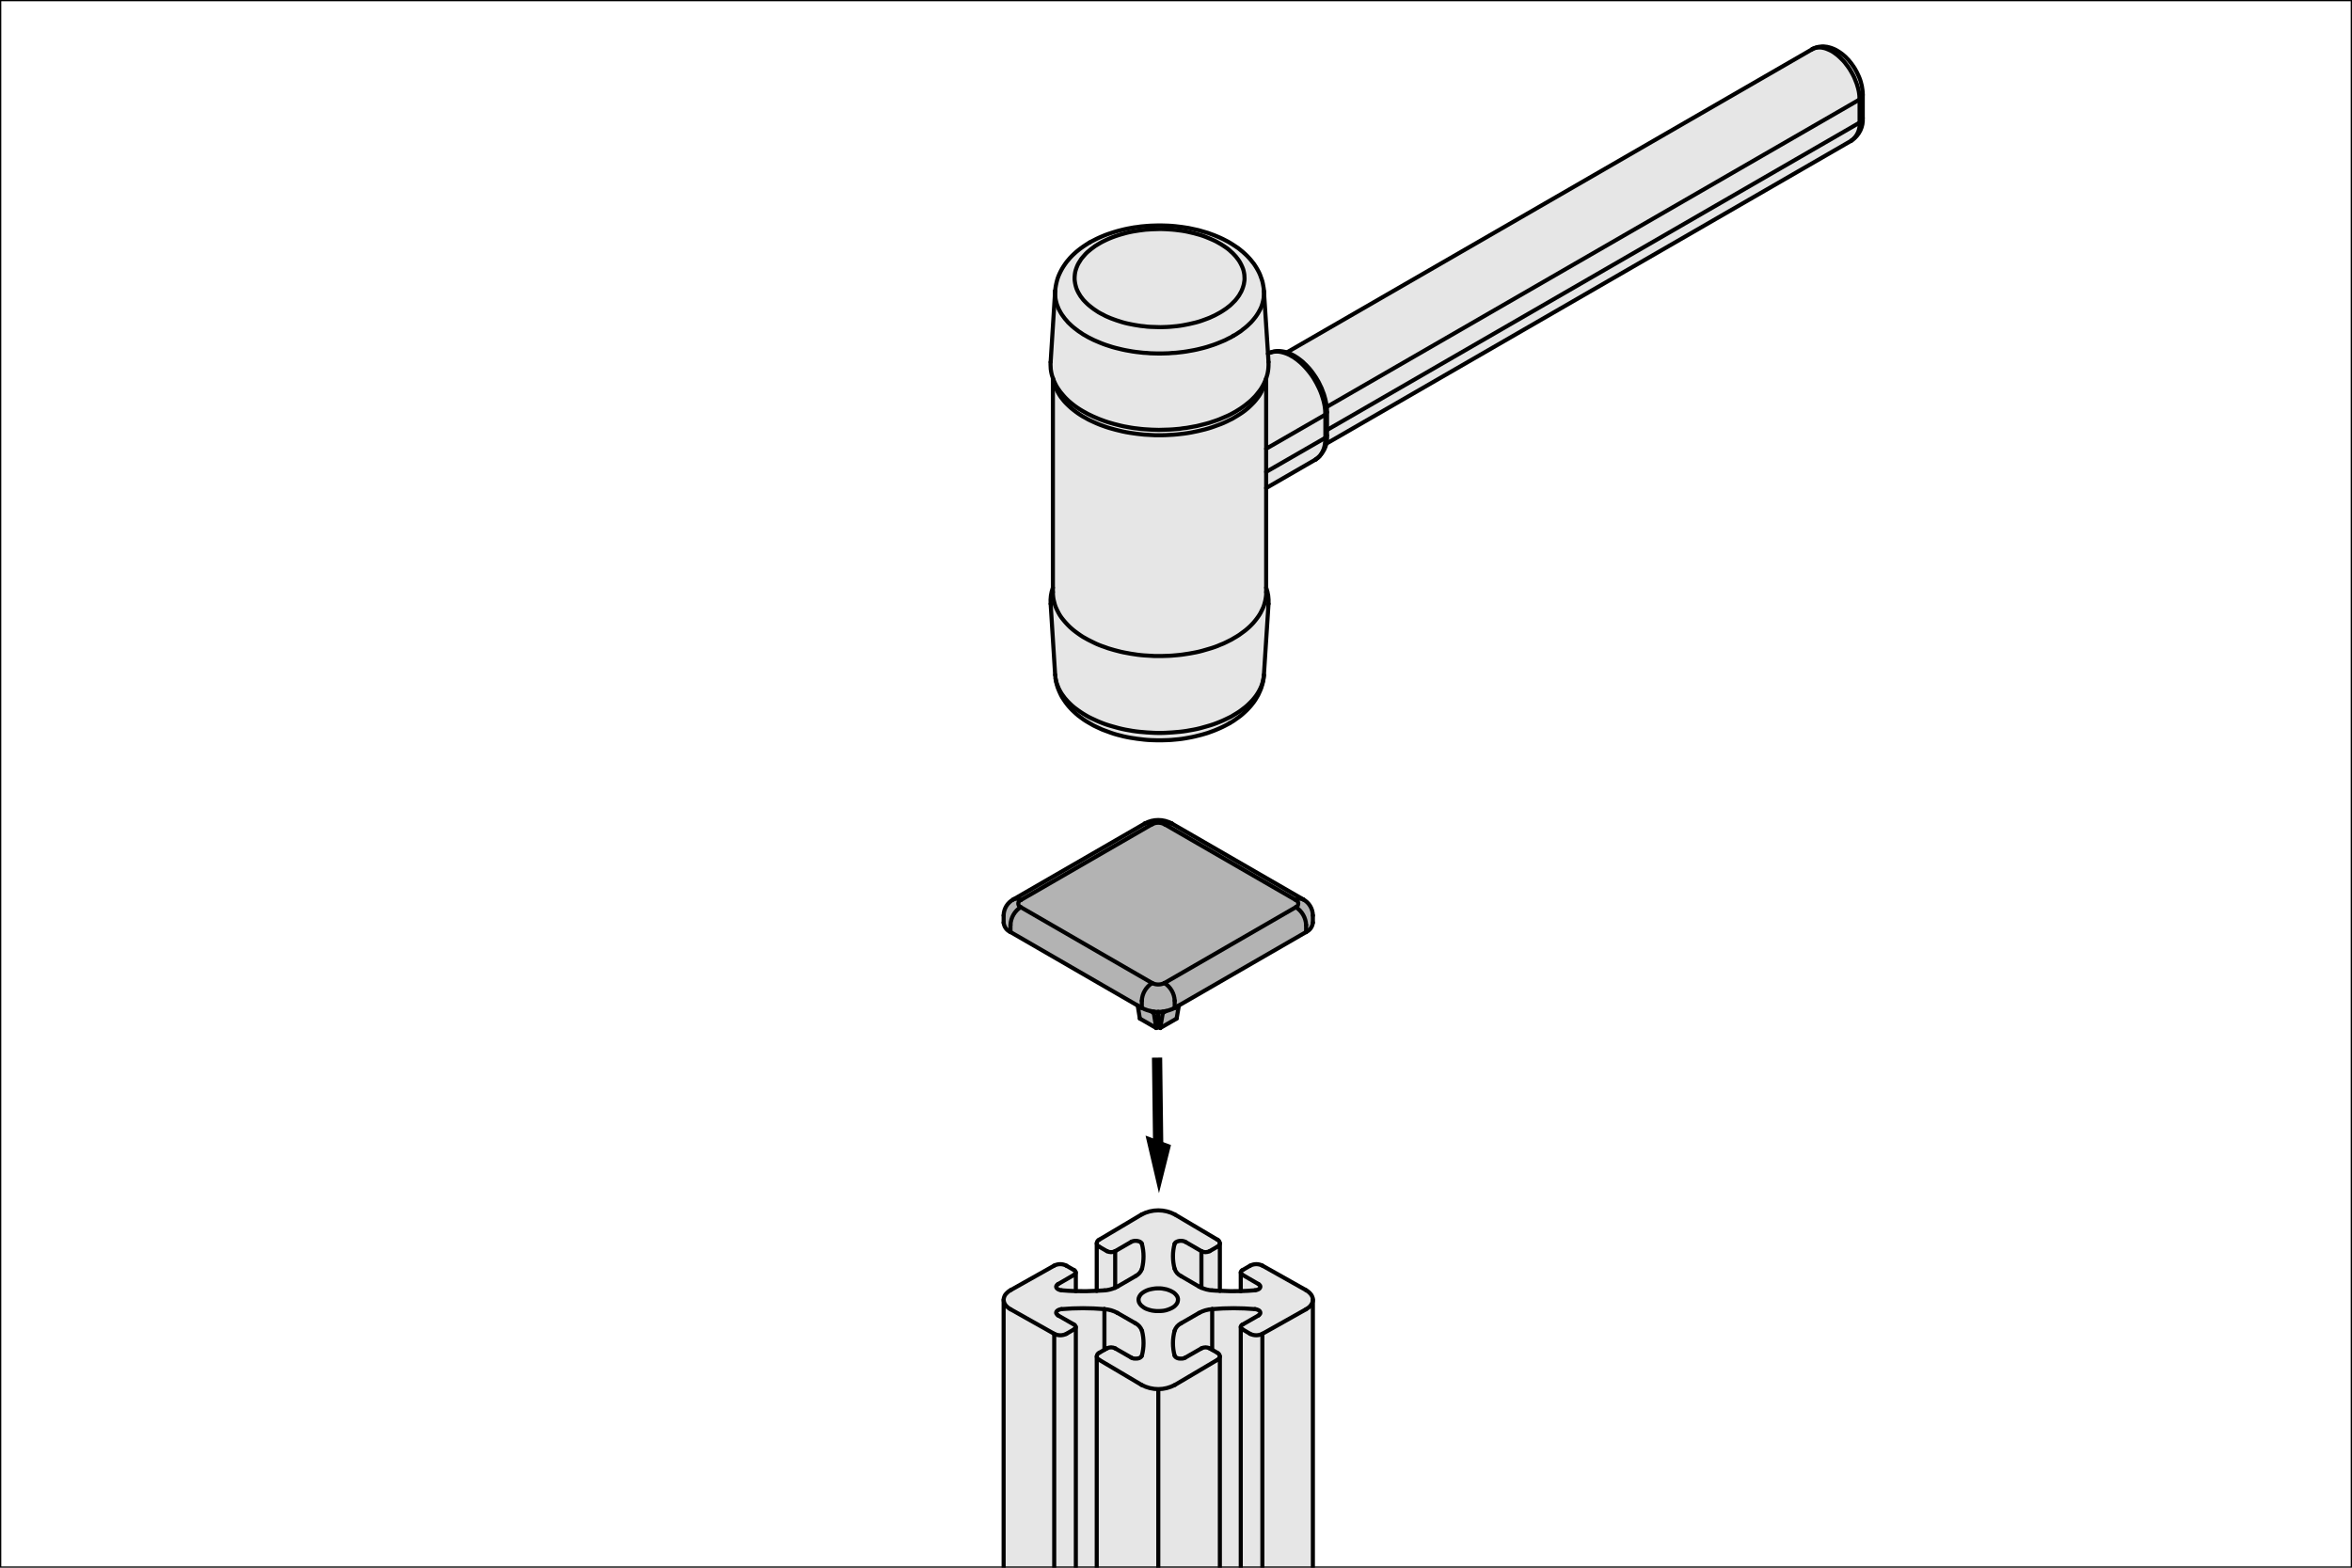 <?xml version="1.0" encoding="UTF-8"?>
<svg xmlns="http://www.w3.org/2000/svg" version="1.1" viewBox="0 0 229.606 153.071">
  <defs>
    <style>
      .cls-1, .cls-2, .cls-3 {
        stroke-width: 0px;
      }

      .cls-1, .cls-4 {
        fill: #000;
      }

      .cls-5 {
        stroke-width: .4px;
      }

      .cls-5, .cls-4, .cls-6 {
        stroke: #000;
      }

      .cls-5, .cls-6 {
        fill: none;
        stroke-linecap: round;
        stroke-linejoin: round;
      }

      .cls-2 {
        fill: #e6e6e6;
      }

      .cls-6 {
        stroke-width: .25px;
      }

      .cls-3 {
        fill: #b3b3b3;
      }
    </style>
  </defs>
  <g id="Kontur">
    <g id="ARC">
      <g>
        <g>
          <path class="cls-3" d="M113.075,100.265v-1.46c.15,0,.29-.01.44-.03v.13l-.25,1.47-.19-.11Z"/>
          <path class="cls-3" d="M112.475,95.985c.37.19.82.19,1.2,0,.6.38.97,1.03,1,1.73v.7c-.37.19-.76.31-1.16.36-.15.02-.29.03-.44.03s-.3-.01-.44-.03c-.41-.05-.8-.17-1.17-.36v-.7c.03-.7.41-1.35,1.01-1.73Z"/>
          <path class="cls-2" d="M117.285,122.165c.25.13.55.13.8,0l.75-.43c.15-.06.24-.2.24-.34h.01v4.64c-.25,0-.5-.02-.75-.04-.37-.02-.72-.12-1.05-.26v-3.57Z"/>
          <path class="cls-2" d="M117.055,125.625c.07.04.15.08.23.1v.01c.33.14.68.24,1.05.26.25.02.5.04.75.04.68.04,1.36.05,2.04.03.47-.01.93-.04,1.39-.08l.13-.02.12-.04.11-.05.08-.06.05-.07.03-.08v-.07l-.03-.08-.06-.07-.08-.06-1.57-.91c-.07-.02-.12-.08-.15-.14-.01-.03-.02-.06-.02-.09,0-.1.07-.19.17-.23l.74-.43c.38-.2.82-.2,1.2-.01l4.25,2.39.17.11.16.13.12.13.1.13.07.15.05.14.01.15-.01.15-.05.15-.07.14-.1.14-.12.13-.16.12-.17.11-4.25,2.39c-.38.19-.82.19-1.2,0l-.74-.44c-.07-.02-.12-.07-.15-.14-.01-.03-.02-.06-.02-.09,0-.1.07-.19.17-.23l1.57-.9.08-.07.06-.07.03-.07v-.08l-.03-.08-.05-.07-.08-.06-.11-.05-.12-.04-.13-.02c-1.39-.12-2.79-.12-4.18,0-.45.03-.88.15-1.28.37l-1.75,1.01c-.31.15-.54.42-.64.74-.21.79-.21,1.62,0,2.41l.04.08.06.07.09.06.11.05.12.03.13.01h.14l.13-.01.12-.04.11-.05,1.57-.9c.25-.13.55-.13.8,0l.25.14.5.29c.09.04.17.11.21.21.02.05.03.09.03.14,0,.14-.09.28-.23.34l-4.15,2.45c-.51.27-1.06.41-1.62.41s-1.12-.14-1.63-.41l-4.14-2.45c-.1-.04-.17-.12-.21-.21-.02-.04-.02-.09-.02-.13,0-.15.09-.3.24-.35l.5-.29.25-.14c.25-.13.55-.13.8,0l1.57.9.1.05.13.04.13.01h.13l.13-.01.13-.03.11-.05.08-.06.07-.07.03-.08c.21-.79.21-1.62.01-2.41-.11-.32-.34-.59-.64-.74l-1.76-1.01c-.39-.22-.83-.34-1.27-.37-1.4-.12-2.8-.12-4.19,0l-.13.02-.12.04-.1.05-.08.06-.06.07-.03.08v.08l.04.07.06.07.08.07,1.57.9c.07.03.12.08.14.15.01.03.02.06.02.09,0,.1-.06.19-.16.22l-.75.44c-.37.19-.82.19-1.19,0l-4.25-2.39-.18-.11-.15-.12-.13-.13-.1-.14-.07-.14-.04-.15-.02-.15.02-.15.04-.14.07-.15.1-.13.13-.13.15-.13.18-.11,4.25-2.39c.37-.19.82-.19,1.19.01l.75.43c.07.02.12.08.14.14.01.03.02.06.02.09,0,.1-.06.19-.16.23l-1.57.91-.08.06-.06.07-.04.08v.07l.03.08.06.07.08.06.1.05.12.04.13.02c.46.04.93.07,1.4.08.68.02,1.36.01,2.04-.03.25-.01.5-.02.75-.04.36-.02.72-.12,1.05-.26v-.01c.08-.03.15-.06.22-.1l1.76-1.02c.3-.15.53-.41.64-.73.2-.8.2-1.63-.01-2.42l-.03-.08-.07-.07-.08-.05-.11-.05-.13-.03-.13-.02h-.13l-.13.02-.13.03-.1.05-1.57.91c-.25.13-.55.13-.8,0l-.75-.43c-.1-.04-.18-.12-.22-.21-.02-.04-.02-.09-.02-.13,0-.15.08-.3.23-.35l4.14-2.46c1.02-.54,2.24-.54,3.25,0l4.15,2.46c.09.03.17.11.2.21.02.04.03.09.03.14,0,.14-.09.28-.24.34l-.75.43c-.25.13-.55.13-.8,0l-1.57-.91-.11-.05-.12-.03-.13-.02h-.14l-.13.02-.12.03-.11.05-.09.05-.06.07-.04.08c-.21.79-.21,1.62,0,2.42.1.32.33.58.64.73l1.75,1.02ZM112.255,127.915l.21.05.22.03.22.02h.22l.23-.01.22-.02.21-.04.2-.06.19-.07.18-.08.16-.09.14-.1.11-.11.1-.12.07-.12.04-.13.02-.13v-.12l-.03-.13-.06-.13-.09-.12-.1-.11-.13-.11-.15-.09-.17-.09-.18-.07-.2-.07-.21-.04-.21-.04-.22-.02h-.23l-.22.01-.22.03-.21.04-.21.05-.19.07-.17.08-.16.09-.14.1-.12.11-.09.12-.07.12-.05.13-.02.13.01.13.03.13.06.12.08.12.11.12.13.1.14.1.17.09.19.07.19.06Z"/>
          <path class="cls-2" d="M181.845,11.525c.06.84-.33,1.66-1.02,2.14.5-.42.77-1.05.71-1.69v-2.26l-.01-.19-.01-.18-.02-.19-.03-.2-.04-.19-.05-.2-.06-.2-.06-.2-.08-.2-.08-.2-.08-.2-.1-.2-.1-.19-.11-.19-.11-.19-.12-.18-.13-.18-.13-.17-.13-.17-.14-.16-.15-.15-.14-.14-.15-.14-.15-.13-.16-.12-.15-.11-.15-.1-.16-.09-.15-.07-.16-.07-.15-.06-.15-.05-.15-.03-.15-.03-.14-.01h-.14l-.14.01-.13.02-.12.03-.12.05-.1.04.03-.02.14-.06.14-.05.15-.05.15-.03.16-.02.16-.02h.17l.16.02.17.02.17.04.18.05.17.06.17.07.17.08.17.1.16.1.16.11.16.12.15.13.15.13.14.15.14.14.13.16.13.16.12.17.12.17.11.17.1.18.1.18.09.19.09.19.08.19.07.19.06.19.05.2.05.19.03.2.03.19.02.19.01.19v2.37Z"/>
          <path class="cls-2" d="M180.825,13.665c-.03.02-.06.05-.09.07l-51.25,29.58c.06-.26.08-.53.06-.8v-.53l51.99-30.01c.06.64-.21,1.27-.71,1.69Z"/>
          <polygon class="cls-2" points="181.535 9.715 181.535 11.975 129.545 41.985 129.545 40.255 129.545 40.155 129.535 39.955 129.515 39.755 129.515 39.735 181.535 9.715"/>
          <polygon class="cls-2" points="181.525 9.525 181.535 9.715 129.515 39.735 129.495 39.545 129.455 39.335 129.415 39.135 129.365 38.925 129.305 38.715 129.245 38.505 129.165 38.295 129.085 38.085 129.005 37.875 128.905 37.675 128.805 37.465 128.705 37.265 128.585 37.065 128.475 36.875 128.345 36.685 128.215 36.495 128.085 36.315 127.945 36.135 127.805 35.965 127.655 35.805 127.505 35.645 127.345 35.495 127.195 35.345 127.035 35.215 126.865 35.085 126.705 34.965 126.535 34.855 126.365 34.745 126.195 34.655 126.025 34.565 125.845 34.495 125.675 34.435 125.615 34.415 176.895 4.815 176.915 4.795 176.935 4.785 177.035 4.745 177.155 4.695 177.275 4.665 177.405 4.645 177.545 4.635 177.685 4.635 177.825 4.645 177.975 4.675 178.125 4.705 178.275 4.755 178.425 4.815 178.585 4.885 178.735 4.955 178.895 5.045 179.045 5.145 179.195 5.255 179.355 5.375 179.505 5.505 179.655 5.645 179.795 5.785 179.945 5.935 180.085 6.095 180.215 6.265 180.345 6.435 180.475 6.615 180.595 6.795 180.705 6.985 180.815 7.175 180.915 7.365 181.015 7.565 181.095 7.765 181.175 7.965 181.255 8.165 181.315 8.365 181.375 8.565 181.425 8.765 181.465 8.955 181.495 9.155 181.515 9.345 181.525 9.525"/>
          <polygon class="cls-2" points="129.385 40.485 129.385 42.745 123.605 46.075 123.605 43.815 129.385 40.485"/>
          <polygon class="cls-2" points="129.375 40.275 129.385 40.485 123.605 43.815 123.605 36.955 123.615 36.925 123.675 36.715 123.735 36.505 123.775 36.295 123.805 36.095 123.825 35.885 123.835 35.675 123.835 35.465 123.835 35.355 123.835 35.345 123.785 34.535 123.885 34.475 124.015 34.425 124.155 34.385 124.295 34.355 124.445 34.335 124.595 34.325 124.745 34.325 124.905 34.345 125.075 34.375 125.235 34.415 125.405 34.465 125.575 34.525 125.745 34.595 125.915 34.675 126.085 34.775 126.265 34.875 126.435 34.995 126.605 35.115 126.775 35.255 126.945 35.395 127.105 35.545 127.265 35.705 127.425 35.875 127.585 36.055 127.735 36.235 127.885 36.425 128.025 36.615 128.165 36.815 128.295 37.025 128.415 37.235 128.535 37.445 128.645 37.665 128.755 37.885 128.855 38.105 128.945 38.325 129.025 38.545 129.095 38.765 129.165 38.995 129.225 39.215 129.275 39.435 129.315 39.645 129.345 39.865 129.365 40.075 129.375 40.275"/>
          <path class="cls-2" d="M129.385,42.745l-.01.19-.01.19-.02.19-.03.18-.04.17-.05.16-.06.15-.07.15-.07.14-.08.12-.09.12c-.13.13-.28.26-.44.37l-4.81,2.78v-1.58l5.78-3.33Z"/>
          <polygon class="cls-2" points="128.165 126.905 128.165 153.075 123.235 153.075 123.235 130.235 127.485 127.845 127.655 127.735 127.815 127.615 127.935 127.485 128.035 127.345 128.105 127.205 128.155 127.055 128.165 126.905"/>
          <path class="cls-3" d="M128.165,89.385v.7c-.04.4-.29.75-.66.92v-.69c-.03-.71-.41-1.36-1-1.74.19-.07.28-.29.21-.48-.04-.1-.12-.17-.21-.21.2-.15.48-.18.71-.07.58.31.94.91.95,1.57Z"/>
          <path class="cls-3" d="M127.505,90.315v.69l-12.42,7.17-.41.24v-.7c-.03-.7-.4-1.35-1-1.73l12.83-7.41c.59.38.97,1.03,1,1.74Z"/>
          <path class="cls-3" d="M114.385,80.405l12.83,7.41c-.23-.11-.51-.08-.71.07l-12.83-7.41c.21-.15.48-.17.71-.07Z"/>
          <path class="cls-3" d="M126.715,88.095c.07.19-.02.41-.21.48l-12.83,7.41c-.38.19-.83.19-1.2,0l-12.83-7.41c-.1-.04-.18-.11-.21-.21-.08-.19.02-.41.21-.48l12.83-7.41c.37-.19.82-.19,1.2,0l12.83,7.41c.09.04.17.11.21.21Z"/>
          <path class="cls-2" d="M123.605,57.375c.19.51.26,1.04.23,1.58l-.45,6.94-.01.09-.02.2-.04.21-.05.2-.06.2-.07.2-.09.2-.1.2-.11.2-.12.19-.13.19-.15.19-.15.18-.17.18-.18.18-.19.18-.2.17-.21.16-.21.16-.23.16-.24.15-.25.15-.25.15-.27.13-.27.13-.28.13-.29.12-.3.12-.3.11-.31.1-.31.09-.32.09-.32.09-.33.08-.34.07-.34.06-.34.06-.34.05-.35.04-.35.03-.36.03-.35.02-.35.02-.36.01h-.36l-.35-.01-.36-.02-.35-.02-.35-.03-.35-.03-.35-.04-.35-.05-.34-.06-.34-.06-.33-.07-.33-.08-.33-.09-.32-.09-.31-.09-.31-.1-.3-.11-.3-.12-.28-.12-.28-.13-.28-.13-.26-.13-.26-.15-.25-.15-.23-.15-.23-.16-.22-.16-.21-.16-.2-.17-.19-.18-.18-.18-.16-.18-.16-.18-.14-.19-.14-.19-.12-.19-.11-.2-.1-.2-.08-.2-.08-.2-.06-.2-.05-.2-.03-.13-.01-.08-.02-.2-.01-.09-.44-6.94c-.04-.54.04-1.08.22-1.58v.52l.01.2.02.21.03.21.05.2.05.2.06.21.08.2.09.2.1.2.1.19.12.2.13.19.15.19.15.18.16.18.17.18.18.18.19.17.2.17.21.16.22.16.23.16.23.15.25.14.25.14.26.13.26.13.27.13.28.12.29.11.29.1.3.11.3.09.31.09.31.08.31.08.32.07.33.06.32.06.33.05.33.05.34.04.33.03.34.02.34.02.34.02h.68l.34-.01.34-.01.34-.02.34-.03.33-.03.34-.04.33-.05.33-.05.33-.06.32-.06.32-.07.31-.08.31-.09.31-.09.3-.09.3-.1.29-.11.28-.12.28-.11.27-.13.26-.13.26-.13.25-.15.24-.14.24-.15.22-.16.22-.16.21-.16.2-.17.19-.17.18-.18.17-.18.16-.19.15-.19.14-.19.13-.19.12-.2.1-.2.1-.2.09-.2.07-.2.06-.21.05-.2.04-.21.03-.2.02-.21v-.66Z"/>
          <polygon class="cls-2" points="123.785 34.535 123.835 35.345 123.835 35.355 123.835 35.465 123.835 35.675 123.825 35.885 123.805 36.095 123.775 36.295 123.735 36.505 123.675 36.715 123.615 36.925 123.605 36.955 123.555 37.085 123.535 37.125 123.445 37.335 123.345 37.535 123.235 37.735 123.115 37.935 122.985 38.125 122.835 38.315 122.685 38.505 122.525 38.695 122.345 38.875 122.165 39.055 121.975 39.225 121.765 39.395 121.555 39.565 121.335 39.725 121.105 39.885 120.865 40.035 120.625 40.185 120.375 40.325 120.115 40.465 119.845 40.595 119.565 40.715 119.285 40.835 119.005 40.955 118.705 41.065 118.405 41.165 118.105 41.265 117.795 41.355 117.485 41.435 117.165 41.515 116.845 41.595 116.515 41.655 116.185 41.715 115.855 41.775 115.515 41.815 115.185 41.865 114.845 41.895 114.505 41.925 114.155 41.945 113.815 41.955 113.475 41.965 113.125 41.975 112.785 41.965 112.435 41.955 112.095 41.935 111.755 41.915 111.415 41.885 111.075 41.845 110.735 41.805 110.405 41.755 110.075 41.695 109.745 41.635 109.425 41.565 109.105 41.485 108.785 41.405 108.475 41.315 108.165 41.225 107.865 41.125 107.565 41.015 107.275 40.905 106.995 40.785 106.715 40.665 106.445 40.535 106.175 40.405 105.925 40.265 105.675 40.125 105.425 39.975 105.195 39.825 104.965 39.665 104.755 39.505 104.545 39.335 104.345 39.165 104.155 38.985 103.975 38.805 103.815 38.625 103.655 38.435 103.505 38.255 103.365 38.055 103.235 37.865 103.115 37.665 103.015 37.465 102.915 37.265 102.845 37.085 102.835 37.065 102.785 36.925 102.765 36.865 102.695 36.655 102.645 36.455 102.605 36.245 102.575 36.035 102.565 35.825 102.555 35.615 102.555 35.405 102.565 35.345 103.005 28.405 103.005 28.525 103.005 28.725 103.015 28.935 103.035 29.135 103.075 29.345 103.125 29.545 103.185 29.755 103.265 29.955 103.345 30.155 103.445 30.345 103.555 30.545 103.675 30.735 103.815 30.925 103.955 31.115 104.115 31.295 104.275 31.485 104.455 31.655 104.645 31.835 104.845 32.005 105.055 32.165 105.275 32.335 105.505 32.485 105.735 32.645 105.985 32.785 106.245 32.935 106.505 33.065 106.785 33.205 107.065 33.325 107.345 33.445 107.645 33.565 107.945 33.675 108.255 33.775 108.565 33.875 108.885 33.965 109.215 34.045 109.545 34.125 109.875 34.195 110.215 34.255 110.555 34.315 110.905 34.365 111.255 34.405 111.605 34.445 111.955 34.465 112.305 34.495 112.665 34.505 113.015 34.515 113.375 34.515 113.735 34.505 114.085 34.495 114.435 34.465 114.795 34.445 115.145 34.405 115.495 34.365 115.835 34.315 116.175 34.255 116.515 34.195 116.855 34.125 117.185 34.045 117.505 33.965 117.825 33.875 118.135 33.775 118.445 33.675 118.745 33.565 119.045 33.445 119.335 33.325 119.615 33.205 119.885 33.065 120.155 32.935 120.405 32.785 120.655 32.645 120.895 32.485 121.125 32.335 121.335 32.165 121.545 32.005 121.745 31.835 121.935 31.655 122.115 31.485 122.285 31.295 122.435 31.115 122.585 30.925 122.715 30.735 122.835 30.545 122.945 30.345 123.045 30.155 123.135 29.955 123.205 29.755 123.265 29.545 123.315 29.345 123.355 29.135 123.375 28.935 123.395 28.725 123.395 28.555 123.785 34.535"/>
          <polygon class="cls-2" points="123.605 57.825 123.605 58.035 123.585 58.245 123.555 58.445 123.515 58.655 123.465 58.855 123.405 59.065 123.335 59.265 123.245 59.465 123.145 59.665 123.045 59.865 122.925 60.065 122.795 60.255 122.655 60.445 122.505 60.635 122.345 60.825 122.175 61.005 121.995 61.185 121.805 61.355 121.605 61.525 121.395 61.685 121.175 61.845 120.955 62.005 120.715 62.155 120.475 62.295 120.225 62.445 119.965 62.575 119.705 62.705 119.435 62.835 119.155 62.945 118.875 63.065 118.585 63.175 118.285 63.275 117.985 63.365 117.675 63.455 117.365 63.545 117.055 63.625 116.735 63.695 116.415 63.755 116.085 63.815 115.755 63.865 115.425 63.915 115.085 63.955 114.755 63.985 114.415 64.015 114.075 64.035 113.735 64.045 113.395 64.055 113.055 64.055 112.715 64.055 112.375 64.035 112.035 64.015 111.695 63.995 111.365 63.965 111.025 63.925 110.695 63.875 110.365 63.825 110.045 63.765 109.715 63.705 109.395 63.635 109.085 63.555 108.775 63.475 108.465 63.385 108.165 63.295 107.865 63.185 107.575 63.085 107.285 62.975 107.005 62.855 106.735 62.725 106.475 62.595 106.215 62.465 105.965 62.325 105.715 62.185 105.485 62.035 105.255 61.875 105.035 61.715 104.825 61.555 104.625 61.385 104.435 61.215 104.255 61.035 104.085 60.855 103.925 60.675 103.775 60.495 103.625 60.305 103.495 60.115 103.375 59.915 103.275 59.725 103.175 59.525 103.085 59.325 103.005 59.125 102.945 58.915 102.895 58.715 102.845 58.515 102.815 58.305 102.795 58.095 102.785 57.895 102.785 57.815 102.785 57.375 102.785 36.925 102.835 37.065 102.845 37.085 102.835 37.085 102.845 37.155 102.895 37.365 102.955 37.565 103.025 37.775 103.105 37.975 103.205 38.175 103.315 38.375 103.425 38.565 103.555 38.765 103.705 38.955 103.855 39.145 104.015 39.325 104.195 39.505 104.385 39.685 104.575 39.855 104.785 40.025 105.005 40.195 105.225 40.355 105.465 40.515 105.705 40.665 105.965 40.805 106.225 40.955 106.495 41.085 106.775 41.215 107.065 41.345 107.355 41.465 107.655 41.575 107.965 41.685 108.275 41.785 108.595 41.875 108.925 41.965 109.255 42.045 109.585 42.125 109.925 42.195 110.275 42.255 110.615 42.305 110.965 42.355 111.315 42.395 111.675 42.435 112.035 42.455 112.385 42.475 112.745 42.495 113.105 42.495 113.465 42.495 113.825 42.485 114.185 42.465 114.545 42.445 114.895 42.415 115.255 42.375 115.605 42.335 115.945 42.285 116.295 42.225 116.635 42.155 116.975 42.085 117.305 42.005 117.635 41.925 117.955 41.835 118.275 41.735 118.585 41.625 118.885 41.515 119.185 41.405 119.475 41.285 119.755 41.155 120.035 41.015 120.305 40.885 120.555 40.735 120.805 40.585 121.045 40.435 121.285 40.275 121.505 40.115 121.715 39.945 121.915 39.775 122.105 39.595 122.285 39.415 122.455 39.235 122.615 39.045 122.765 38.855 122.905 38.665 123.025 38.475 123.135 38.275 123.235 38.075 123.325 37.875 123.405 37.675 123.465 37.465 123.525 37.265 123.555 37.085 123.605 36.955 123.605 43.815 123.605 46.075 123.605 47.655 123.605 57.375 123.605 57.815 123.605 57.825"/>
          <polygon class="cls-2" points="123.555 37.085 123.525 37.265 123.465 37.465 123.405 37.675 123.325 37.875 123.235 38.075 123.135 38.275 123.025 38.475 122.905 38.665 122.765 38.855 122.615 39.045 122.455 39.235 122.285 39.415 122.105 39.595 121.915 39.775 121.715 39.945 121.505 40.115 121.285 40.275 121.045 40.435 120.805 40.585 120.555 40.735 120.305 40.885 120.035 41.015 119.755 41.155 119.475 41.285 119.185 41.405 118.885 41.515 118.585 41.625 118.275 41.735 117.955 41.835 117.635 41.925 117.305 42.005 116.975 42.085 116.635 42.155 116.295 42.225 115.945 42.285 115.605 42.335 115.255 42.375 114.895 42.415 114.545 42.445 114.185 42.465 113.825 42.485 113.465 42.495 113.105 42.495 112.745 42.495 112.385 42.475 112.035 42.455 111.675 42.435 111.315 42.395 110.965 42.355 110.615 42.305 110.275 42.255 109.925 42.195 109.585 42.125 109.255 42.045 108.925 41.965 108.595 41.875 108.275 41.785 107.965 41.685 107.655 41.575 107.355 41.465 107.065 41.345 106.775 41.215 106.495 41.085 106.225 40.955 105.965 40.805 105.705 40.665 105.465 40.515 105.225 40.355 105.005 40.195 104.785 40.025 104.575 39.855 104.385 39.685 104.195 39.505 104.015 39.325 103.855 39.145 103.705 38.955 103.555 38.765 103.425 38.565 103.315 38.375 103.205 38.175 103.105 37.975 103.025 37.775 102.955 37.565 102.895 37.365 102.845 37.155 102.835 37.085 102.845 37.085 102.915 37.265 103.015 37.465 103.115 37.665 103.235 37.865 103.365 38.055 103.505 38.255 103.655 38.435 103.815 38.625 103.975 38.805 104.155 38.985 104.345 39.165 104.545 39.335 104.755 39.505 104.965 39.665 105.195 39.825 105.425 39.975 105.675 40.125 105.925 40.265 106.175 40.405 106.445 40.535 106.715 40.665 106.995 40.785 107.275 40.905 107.565 41.015 107.865 41.125 108.165 41.225 108.475 41.315 108.785 41.405 109.105 41.485 109.425 41.565 109.745 41.635 110.075 41.695 110.405 41.755 110.735 41.805 111.075 41.845 111.415 41.885 111.755 41.915 112.095 41.935 112.435 41.955 112.785 41.965 113.125 41.975 113.475 41.965 113.815 41.955 114.155 41.945 114.505 41.925 114.845 41.895 115.185 41.865 115.515 41.815 115.855 41.775 116.185 41.715 116.515 41.655 116.845 41.595 117.165 41.515 117.485 41.435 117.795 41.355 118.105 41.265 118.405 41.165 118.705 41.065 119.005 40.955 119.285 40.835 119.565 40.715 119.845 40.595 120.115 40.465 120.375 40.325 120.625 40.185 120.865 40.035 121.105 39.885 121.335 39.725 121.555 39.565 121.765 39.395 121.975 39.225 122.165 39.055 122.345 38.875 122.525 38.695 122.685 38.505 122.835 38.315 122.985 38.125 123.115 37.935 123.235 37.735 123.345 37.535 123.445 37.335 123.535 37.125 123.555 37.085"/>
          <path class="cls-2" d="M123.395,28.555v.17l-.02.21-.02.2-.04.21-.05.2-.06.21-.07.2-.09.2-.1.19-.11.2-.12.19-.13.19-.15.19-.15.18-.17.19-.18.17-.19.18-.2.17-.21.16-.21.17-.23.15-.24.16-.25.14-.25.15-.27.13-.27.14-.28.12-.29.12-.3.12-.3.11-.31.1-.31.1-.32.09-.32.08-.33.08-.34.07-.34.06-.34.06-.34.05-.35.04-.35.04-.36.02-.35.03-.35.01-.36.01h-.36l-.35-.01-.36-.01-.35-.03-.35-.02-.35-.04-.35-.04-.35-.05-.34-.06-.34-.06-.33-.07-.33-.08-.33-.08-.32-.09-.31-.1-.31-.1-.3-.11-.3-.12-.28-.12-.28-.12-.28-.14-.26-.13-.26-.15-.25-.14-.23-.16-.23-.15-.22-.17-.21-.16-.2-.17-.19-.18-.18-.17-.16-.19-.16-.18-.14-.19-.14-.19-.12-.19-.11-.2-.1-.19-.08-.2-.08-.2-.06-.21-.05-.2-.04-.21-.02-.2-.01-.21v-.32l.02-.17.03-.23.04-.22.05-.23.06-.23.07-.22.09-.23.1-.22.11-.22.12-.22.13-.21.15-.22.15-.21.17-.2.17-.2.19-.2.2-.19.21-.19.22-.18.22-.17.24-.17.24-.16.25-.16.14-.08.12-.07.27-.14.27-.14.28-.13.28-.12.29-.12.3-.11.3-.1.31-.1.31-.09.31-.08.32-.08.32-.07.32-.06.33-.06.33-.04.33-.05.33-.03.34-.03.33-.02.34-.01.34-.01h.33l.34.01.34.01.33.02.33.03.34.04.33.04.33.05.32.05.33.07.32.07.32.07.31.09.31.09.3.09.3.11.3.11.29.12.28.12.28.13.27.14.27.14.25.15.25.16.24.16.24.16.22.18.21.17.21.19.19.18.19.2.17.19.16.2.16.2.14.21.13.21.12.21.11.21.1.22.08.22.08.22.07.22.05.22.04.23.04.23.02.22v.03l.01.12v.03ZM121.495,27.195l-.01-.18-.01-.19-.03-.18-.04-.19-.05-.18-.07-.18-.08-.18-.09-.18-.1-.18-.11-.17-.13-.17-.13-.17-.15-.16-.16-.17-.17-.15-.17-.16-.19-.15-.2-.14-.21-.14-.22-.14-.23-.13-.23-.13-.25-.12-.25-.11-.26-.11-.27-.11-.27-.1-.28-.09-.29-.08-.29-.08-.3-.07-.3-.07-.3-.06-.31-.05-.31-.04-.32-.04-.32-.03-.32-.02-.32-.02-.32-.01h-.32l-.32.01-.32.01-.32.02-.32.02-.32.04-.31.04-.31.05-.31.05-.3.06-.3.07-.29.08-.29.08-.29.09-.27.09-.27.1-.27.11-.25.11-.25.12-.24.12-.23.13-.23.14-.21.13-.2.15-.2.15-.18.15-.18.15-.16.16-.15.17-.14.16-.14.17-.11.18-.11.17-.1.18-.08.18-.07.18-.06.18-.05.19-.03.18-.02.19-.01.18v.19l.02.18.03.19.04.18.05.19.06.18.08.18.09.18.1.17.11.18.13.17.13.17.15.16.16.16.17.16.18.15.19.15.2.15.21.14.21.14.23.13.24.12.24.13.25.11.26.11.27.1.28.1.28.09.28.09.29.08.3.07.3.06.31.06.31.05.31.05.31.03.32.04.32.02.32.01.32.01.32.01.32-.01.32-.01.32-.02.32-.03.32-.03.31-.04.31-.05.31-.06.3-.06.3-.07.3-.07.29-.08.28-.09.28-.1.27-.1.26-.1.26-.12.24-.11.24-.13.24-.13.22-.13.21-.14.21-.14.19-.15.19-.15.17-.16.16-.16.16-.16.14-.17.13-.17.12-.17.1-.18.1-.17.08-.18.07-.18.06-.19.05-.18.03-.18.03-.19.01-.19Z"/>
          <polygon class="cls-2" points="123.375 65.985 123.375 66.065 123.355 66.185 123.375 65.985"/>
          <polygon class="cls-2" points="123.355 66.185 123.345 66.295 123.305 66.525 123.255 66.745 123.185 66.975 123.115 67.205 123.025 67.425 122.925 67.645 122.825 67.865 122.695 68.085 122.565 68.305 122.425 68.515 122.265 68.725 122.105 68.925 121.925 69.125 121.735 69.325 121.535 69.515 121.325 69.705 121.115 69.885 120.885 70.055 120.645 70.225 120.405 70.395 120.155 70.545 120.015 70.625 119.895 70.695 119.635 70.835 119.355 70.975 119.075 71.105 118.795 71.225 118.505 71.345 118.205 71.455 117.905 71.565 117.605 71.655 117.295 71.745 116.975 71.825 116.655 71.905 116.335 71.975 116.015 72.035 115.685 72.095 115.355 72.145 115.025 72.185 114.695 72.215 114.365 72.245 114.025 72.265 113.685 72.275 113.355 72.285 113.015 72.285 112.675 72.275 112.345 72.265 112.005 72.245 111.675 72.215 111.345 72.175 111.005 72.135 110.685 72.085 110.355 72.035 110.035 71.975 109.705 71.905 109.395 71.825 109.075 71.745 108.765 71.655 108.465 71.555 108.165 71.445 107.865 71.335 107.575 71.225 107.295 71.095 107.015 70.965 106.745 70.835 106.485 70.685 106.225 70.535 105.975 70.385 105.735 70.225 105.505 70.055 105.275 69.885 105.065 69.705 104.855 69.515 104.665 69.335 104.485 69.145 104.305 68.945 104.145 68.745 103.995 68.545 103.855 68.335 103.715 68.125 103.595 67.915 103.495 67.705 103.395 67.485 103.305 67.265 103.225 67.045 103.165 66.825 103.105 66.605 103.065 66.375 103.045 66.265 103.075 66.395 103.125 66.595 103.185 66.795 103.265 66.995 103.345 67.195 103.445 67.395 103.555 67.595 103.675 67.785 103.815 67.975 103.955 68.165 104.115 68.345 104.275 68.525 104.455 68.705 104.645 68.885 104.845 69.055 105.055 69.215 105.275 69.375 105.505 69.535 105.735 69.685 105.985 69.835 106.245 69.985 106.505 70.115 106.785 70.245 107.065 70.375 107.345 70.495 107.645 70.615 107.945 70.725 108.255 70.825 108.565 70.915 108.885 71.005 109.215 71.095 109.545 71.175 109.875 71.245 110.215 71.305 110.555 71.365 110.905 71.415 111.255 71.455 111.605 71.485 111.955 71.515 112.305 71.535 112.665 71.555 113.015 71.565 113.375 71.565 113.735 71.555 114.085 71.535 114.435 71.515 114.795 71.485 115.145 71.455 115.495 71.415 115.835 71.365 116.175 71.305 116.515 71.245 116.855 71.175 117.185 71.095 117.505 71.005 117.825 70.915 118.135 70.825 118.445 70.725 118.745 70.615 119.045 70.495 119.335 70.375 119.615 70.245 119.885 70.115 120.155 69.985 120.405 69.835 120.655 69.685 120.895 69.535 121.125 69.375 121.335 69.215 121.545 69.055 121.745 68.885 121.935 68.705 122.115 68.525 122.285 68.345 122.435 68.165 122.585 67.975 122.715 67.785 122.835 67.595 122.945 67.395 123.045 67.195 123.135 66.995 123.205 66.795 123.265 66.595 123.315 66.395 123.355 66.185"/>
          <path class="cls-2" d="M123.235,130.235v22.84h-2.11v-23.51c0,.03.01.06.02.09.03.07.08.12.15.14l.74.44c.38.19.82.19,1.2,0Z"/>
          <path class="cls-2" d="M123.035,128.145v.08l-.03.07-.06.07-.08.07-1.57.9c-.1.04-.17.13-.17.23v23.51h-2.04v-20.64h-.01c0-.05-.01-.09-.03-.14-.04-.1-.12-.17-.21-.21l-.5-.29v-3.97c1.39-.12,2.79-.12,4.18,0l.13.02.12.04.11.05.08.06.05.07.03.08Z"/>
          <path class="cls-2" d="M123.035,125.595v.07l-.03.08-.05.07-.08.06-.11.05-.12.04-.13.02c-.46.04-.92.07-1.39.08v-1.82c0,.03.01.06.02.09.03.06.08.12.15.14l1.57.91.08.06.06.07.03.08Z"/>
          <polygon class="cls-2" points="121.485 27.015 121.495 27.195 121.485 27.385 121.455 27.575 121.425 27.755 121.375 27.935 121.315 28.125 121.245 28.305 121.165 28.485 121.065 28.655 120.965 28.835 120.845 29.005 120.715 29.175 120.575 29.345 120.415 29.505 120.255 29.665 120.085 29.825 119.895 29.975 119.705 30.125 119.495 30.265 119.285 30.405 119.065 30.535 118.825 30.665 118.585 30.795 118.345 30.905 118.085 31.025 117.825 31.125 117.555 31.225 117.275 31.325 116.995 31.415 116.705 31.495 116.405 31.565 116.105 31.635 115.805 31.695 115.495 31.755 115.185 31.805 114.875 31.845 114.555 31.875 114.235 31.905 113.915 31.925 113.595 31.935 113.275 31.945 112.955 31.935 112.635 31.925 112.315 31.915 111.995 31.895 111.675 31.855 111.365 31.825 111.055 31.775 110.745 31.725 110.435 31.665 110.135 31.605 109.835 31.535 109.545 31.455 109.265 31.365 108.985 31.275 108.705 31.175 108.435 31.075 108.175 30.965 107.925 30.855 107.685 30.725 107.445 30.605 107.215 30.475 107.005 30.335 106.795 30.195 106.595 30.045 106.405 29.895 106.225 29.745 106.055 29.585 105.895 29.425 105.745 29.265 105.615 29.095 105.485 28.925 105.375 28.745 105.275 28.575 105.185 28.395 105.105 28.215 105.045 28.035 104.995 27.845 104.955 27.665 104.925 27.475 104.905 27.295 104.905 27.105 104.915 26.925 104.935 26.735 104.965 26.555 105.015 26.365 105.075 26.185 105.145 26.005 105.225 25.825 105.325 25.645 105.435 25.475 105.545 25.295 105.685 25.125 105.825 24.965 105.975 24.795 106.135 24.635 106.315 24.485 106.495 24.335 106.695 24.185 106.895 24.035 107.105 23.905 107.335 23.765 107.565 23.635 107.805 23.515 108.055 23.395 108.305 23.285 108.575 23.175 108.845 23.075 109.115 22.985 109.405 22.895 109.695 22.815 109.985 22.735 110.285 22.665 110.585 22.605 110.895 22.555 111.205 22.505 111.515 22.465 111.835 22.425 112.155 22.405 112.475 22.385 112.795 22.375 113.115 22.365 113.435 22.365 113.755 22.375 114.075 22.395 114.395 22.415 114.715 22.445 115.035 22.485 115.345 22.525 115.655 22.575 115.955 22.635 116.255 22.705 116.555 22.775 116.845 22.855 117.135 22.935 117.415 23.025 117.685 23.125 117.955 23.235 118.215 23.345 118.465 23.455 118.715 23.575 118.945 23.705 119.175 23.835 119.395 23.975 119.605 24.115 119.805 24.255 119.995 24.405 120.165 24.565 120.335 24.715 120.495 24.885 120.645 25.045 120.775 25.215 120.905 25.385 121.015 25.555 121.115 25.735 121.205 25.915 121.285 26.095 121.355 26.275 121.405 26.455 121.445 26.645 121.475 26.825 121.485 27.015"/>
          <path class="cls-2" d="M119.085,132.435v20.64h-6.01v-17.44c.56,0,1.11-.14,1.62-.41l4.15-2.45c.14-.06.23-.2.23-.34h.01Z"/>
          <path class="cls-2" d="M118.335,127.825v3.97l-.25-.14c-.25-.13-.55-.13-.8,0l-1.57.9-.11.05-.12.04-.13.01h-.14l-.13-.01-.12-.03-.11-.05-.09-.06-.06-.07-.04-.08c-.21-.79-.21-1.62,0-2.41.1-.32.33-.59.64-.74l1.75-1.01c.4-.22.83-.34,1.28-.37Z"/>
          <path class="cls-2" d="M117.285,122.165v3.56c-.08-.02-.16-.06-.23-.1l-1.75-1.02c-.31-.15-.54-.41-.64-.73-.21-.8-.21-1.63,0-2.42l.04-.08.06-.07.09-.05.11-.05.12-.03.13-.02h.14l.13.02.12.03.11.05,1.57.91Z"/>
          <path class="cls-3" d="M113.515,98.905v-.13c.4-.05.79-.17,1.16-.36l.41-.24-.22,1.28-1.6.92.25-1.47Z"/>
          <polygon class="cls-2" points="114.995 126.815 114.995 126.935 114.975 127.065 114.935 127.195 114.865 127.315 114.765 127.435 114.655 127.545 114.515 127.645 114.355 127.735 114.175 127.815 113.985 127.885 113.785 127.945 113.575 127.985 113.355 128.005 113.125 128.015 112.905 128.015 112.685 127.995 112.465 127.965 112.255 127.915 112.065 127.855 111.875 127.785 111.705 127.695 111.565 127.595 111.435 127.495 111.325 127.375 111.245 127.255 111.185 127.135 111.155 127.005 111.145 126.875 111.165 126.745 111.215 126.615 111.285 126.495 111.375 126.375 111.495 126.265 111.635 126.165 111.795 126.075 111.965 125.995 112.155 125.925 112.365 125.875 112.575 125.835 112.795 125.805 113.015 125.795 113.245 125.795 113.465 125.815 113.675 125.855 113.885 125.895 114.085 125.965 114.265 126.035 114.435 126.125 114.585 126.215 114.715 126.325 114.815 126.435 114.905 126.555 114.965 126.685 114.995 126.815"/>
          <path class="cls-3" d="M114.385,80.405c-.23-.1-.5-.08-.71.07-.38-.19-.83-.19-1.2,0-.21-.15-.48-.17-.71-.07.81-.45,1.8-.45,2.62,0Z"/>
          <path class="cls-2" d="M113.075,135.715v17.36h-6.01v-20.64h.01c0,.04,0,.09.02.13.04.09.11.17.21.21l4.14,2.45c.51.27,1.07.41,1.63.41v.08Z"/>
          <path class="cls-3" d="M113.075,98.805v1.46l-.2.11-.24-1.47v-.13c.14.02.29.03.44.03Z"/>
          <path class="cls-3" d="M112.635,98.905l.24,1.47-1.6-.92-.21-1.27.4.23c.37.19.76.31,1.17.36v.13Z"/>
          <path class="cls-3" d="M112.475,80.475l-12.83,7.41c-.21-.15-.48-.18-.71-.07l12.83-7.41c.23-.1.5-.08.71.07Z"/>
          <path class="cls-3" d="M111.065,98.185l-12.42-7.18v-.69c.03-.71.4-1.36,1-1.74l12.83,7.41c-.6.38-.98,1.03-1.01,1.73v.7l-.4-.23Z"/>
          <path class="cls-2" d="M111.475,121.455c.21.79.21,1.62.01,2.42-.11.32-.34.58-.64.73l-1.76,1.02c-.07.04-.14.07-.22.1v-3.56l1.57-.91.1-.05.13-.03.13-.02h.13l.13.02.13.03.11.05.08.05.07.07.03.08Z"/>
          <path class="cls-2" d="M111.485,129.945c.2.79.2,1.62-.01,2.41l-.03.08-.07.07-.08.06-.11.05-.13.03-.13.01h-.13l-.13-.01-.13-.04-.1-.05-1.57-.9c-.25-.13-.55-.13-.8,0l-.25.14v-3.97c.44.03.88.15,1.27.37l1.76,1.01c.3.15.53.42.64.74Z"/>
          <path class="cls-2" d="M108.865,122.165v3.57c-.33.14-.69.24-1.05.26-.25.02-.5.03-.75.04v-4.64h.01c0,.04,0,.09.02.13.04.09.12.17.22.21l.75.43c.25.13.55.13.8,0Z"/>
          <path class="cls-2" d="M105.025,129.575h-.01c0-.03-.01-.06-.02-.09-.02-.07-.07-.12-.14-.15l-1.57-.9-.08-.07-.06-.07-.04-.07v-.08l.03-.08.06-.07.08-.06.1-.05.12-.04.13-.02c1.39-.12,2.79-.12,4.19,0v3.97l-.5.29c-.15.05-.24.2-.24.35h-.01v20.64h-2.04v-23.5Z"/>
          <path class="cls-2" d="M105.025,129.575v23.5h-2.11v-22.84c.37.19.82.19,1.19,0l.75-.44c.1-.03.16-.12.16-.22h.01Z"/>
          <path class="cls-2" d="M105.025,124.245v1.82c-.47-.01-.94-.04-1.4-.08l-.13-.02-.12-.04-.1-.05-.08-.06-.06-.07-.03-.08v-.07l.04-.08.06-.07.08-.06,1.57-.91c.1-.04.16-.13.16-.23h.01Z"/>
          <polygon class="cls-2" points="102.915 130.235 102.915 153.075 97.975 153.075 97.975 126.905 97.995 127.055 98.035 127.205 98.105 127.345 98.205 127.485 98.335 127.615 98.485 127.735 98.665 127.845 102.915 130.235"/>
          <path class="cls-3" d="M99.435,88.365c.03.1.11.17.21.21-.6.38-.97,1.03-1,1.74v.69c-.38-.16-.63-.52-.67-.92v-.7c.01-.66.38-1.26.96-1.57.23-.11.5-.08.71.07-.19.07-.29.29-.21.48Z"/>
        </g>
        <g>
          <polyline class="cls-5" points="123.385 28.405 123.385 28.375 123.365 28.155 123.325 27.925 123.285 27.695 123.235 27.475 123.165 27.255 123.085 27.035 123.005 26.815 122.905 26.595 122.795 26.385 122.675 26.175 122.545 25.965 122.405 25.755 122.245 25.555 122.085 25.355 121.915 25.165 121.725 24.965 121.535 24.785 121.325 24.595 121.115 24.425 120.895 24.245 120.655 24.085 120.415 23.925 120.165 23.765 119.915 23.615 119.645 23.475 119.375 23.335 119.095 23.205 118.815 23.085 118.525 22.965 118.225 22.855 117.925 22.745 117.625 22.655 117.315 22.565 117.005 22.475 116.685 22.405 116.365 22.335 116.035 22.265 115.715 22.215 115.385 22.165 115.055 22.125 114.715 22.085 114.385 22.055 114.055 22.035 113.715 22.025 113.375 22.015 113.045 22.015 112.705 22.025 112.365 22.035 112.035 22.055 111.695 22.085 111.365 22.115 111.035 22.165 110.705 22.205 110.375 22.265 110.055 22.325 109.735 22.395 109.415 22.475 109.105 22.555 108.795 22.645 108.485 22.745 108.185 22.845 107.885 22.955 107.595 23.075 107.315 23.195 107.035 23.325 106.765 23.465 106.495 23.605 106.375 23.675"/>
          <polyline class="cls-5" points="106.375 23.675 106.235 23.755 105.985 23.915 105.745 24.075 105.505 24.245 105.285 24.415 105.065 24.595 104.855 24.785 104.655 24.975 104.465 25.175 104.295 25.375 104.125 25.575 103.975 25.785 103.825 26.005 103.695 26.215 103.575 26.435 103.465 26.655 103.365 26.875 103.275 27.105 103.205 27.325 103.145 27.555 103.095 27.785 103.055 28.005 103.025 28.235 103.005 28.405"/>
          <polyline class="cls-5" points="123.835 35.345 123.785 34.535 123.395 28.555"/>
          <line class="cls-5" x1="103.005" y1="28.405" x2="102.565" y2="35.345"/>
          <polyline class="cls-5" points="102.565 35.345 102.555 35.405 102.555 35.615 102.565 35.825 102.575 36.035 102.605 36.245 102.645 36.455 102.695 36.655 102.765 36.865 102.785 36.925 102.835 37.065 102.845 37.085 102.915 37.265 103.015 37.465 103.115 37.665 103.235 37.865 103.365 38.055 103.505 38.255 103.655 38.435 103.815 38.625 103.975 38.805 104.155 38.985 104.345 39.165 104.545 39.335 104.755 39.505 104.965 39.665 105.195 39.825 105.425 39.975 105.675 40.125 105.925 40.265 106.175 40.405 106.445 40.535 106.715 40.665 106.995 40.785 107.275 40.905 107.565 41.015 107.865 41.125 108.165 41.225 108.475 41.315 108.785 41.405 109.105 41.485 109.425 41.565 109.745 41.635 110.075 41.695 110.405 41.755 110.735 41.805 111.075 41.845 111.415 41.885 111.755 41.915 112.095 41.935 112.435 41.955 112.785 41.965 113.125 41.975 113.475 41.965 113.815 41.955 114.155 41.945 114.505 41.925 114.845 41.895 115.185 41.865 115.515 41.815 115.855 41.775 116.185 41.715 116.515 41.655 116.845 41.595 117.165 41.515 117.485 41.435 117.795 41.355 118.105 41.265 118.405 41.165 118.705 41.065 119.005 40.955 119.285 40.835 119.565 40.715 119.845 40.595 120.115 40.465 120.375 40.325 120.625 40.185 120.865 40.035 121.105 39.885 121.335 39.725 121.555 39.565 121.765 39.395 121.975 39.225 122.165 39.055 122.345 38.875 122.525 38.695 122.685 38.505 122.835 38.315 122.985 38.125 123.115 37.935 123.235 37.735 123.345 37.535 123.445 37.335 123.535 37.125 123.555 37.085 123.605 36.955 123.615 36.925 123.675 36.715 123.735 36.505 123.775 36.295 123.805 36.095 123.825 35.885 123.835 35.675 123.835 35.465 123.835 35.355"/>
          <polyline class="cls-5" points="123.605 57.815 123.605 57.375 123.605 47.655 123.605 46.075 123.605 43.815 123.605 36.955 123.605 36.925"/>
          <polyline class="cls-5" points="102.785 36.925 102.785 57.375 102.785 57.815"/>
          <polyline class="cls-5" points="102.785 57.815 102.785 57.895 102.795 58.095 102.815 58.305 102.845 58.515 102.895 58.715 102.945 58.915 103.005 59.125 103.085 59.325 103.175 59.525 103.275 59.725 103.375 59.915 103.495 60.115 103.625 60.305 103.775 60.495 103.925 60.675 104.085 60.855 104.255 61.035 104.435 61.215 104.625 61.385 104.825 61.555 105.035 61.715 105.255 61.875 105.485 62.035 105.715 62.185 105.965 62.325 106.215 62.465 106.475 62.595 106.735 62.725 107.005 62.855 107.285 62.975 107.575 63.085 107.865 63.185 108.165 63.295 108.465 63.385 108.775 63.475 109.085 63.555 109.395 63.635 109.715 63.705 110.045 63.765 110.365 63.825 110.695 63.875 111.025 63.925 111.365 63.965 111.695 63.995 112.035 64.015 112.375 64.035 112.715 64.055 113.055 64.055 113.395 64.055 113.735 64.045 114.075 64.035 114.415 64.015 114.755 63.985 115.085 63.955 115.425 63.915 115.755 63.865 116.085 63.815 116.415 63.755 116.735 63.695 117.055 63.625 117.365 63.545 117.675 63.455 117.985 63.365 118.285 63.275 118.585 63.175 118.875 63.065 119.155 62.945 119.435 62.835 119.705 62.705 119.965 62.575 120.225 62.445 120.475 62.295 120.715 62.155 120.955 62.005 121.175 61.845 121.395 61.685 121.605 61.525 121.805 61.355 121.995 61.185 122.175 61.005 122.345 60.825 122.505 60.635 122.655 60.445 122.795 60.255 122.925 60.065 123.045 59.865 123.145 59.665 123.245 59.465 123.335 59.265 123.405 59.065 123.465 58.855 123.515 58.655 123.555 58.445 123.585 58.245 123.605 58.035 123.605 57.825 123.605 57.815"/>
          <path class="cls-5" d="M123.835,58.955c.03-.54-.04-1.07-.23-1.58"/>
          <path class="cls-5" d="M102.785,57.375c-.18.5-.26,1.04-.22,1.58"/>
          <line class="cls-5" x1="102.565" y1="58.955" x2="103.005" y2="65.895"/>
          <line class="cls-5" x1="123.385" y1="65.895" x2="123.835" y2="58.955"/>
          <polyline class="cls-5" points="103.045 66.265 103.065 66.375 103.105 66.605 103.165 66.825 103.225 67.045 103.305 67.265 103.395 67.485 103.495 67.705 103.595 67.915 103.715 68.125 103.855 68.335 103.995 68.545 104.145 68.745 104.305 68.945 104.485 69.145 104.665 69.335 104.855 69.515 105.065 69.705 105.275 69.885 105.505 70.055 105.735 70.225 105.975 70.385 106.225 70.535 106.485 70.685 106.745 70.835 107.015 70.965 107.295 71.095 107.575 71.225 107.865 71.335 108.165 71.445 108.465 71.555 108.765 71.655 109.075 71.745 109.395 71.825 109.705 71.905 110.035 71.975 110.355 72.035 110.685 72.085 111.005 72.135 111.345 72.175 111.675 72.215 112.005 72.245 112.345 72.265 112.675 72.275 113.015 72.285 113.355 72.285 113.685 72.275 114.025 72.265 114.365 72.245 114.695 72.215 115.025 72.185 115.355 72.145 115.685 72.095 116.015 72.035 116.335 71.975 116.655 71.905 116.975 71.825 117.295 71.745 117.605 71.655 117.905 71.565 118.205 71.455 118.505 71.345 118.795 71.225 119.075 71.105 119.355 70.975 119.635 70.835 119.895 70.695 120.015 70.625"/>
          <polyline class="cls-5" points="120.015 70.625 120.155 70.545 120.405 70.395 120.645 70.225 120.885 70.055 121.115 69.885 121.325 69.705 121.535 69.515 121.735 69.325 121.925 69.125 122.105 68.925 122.265 68.725 122.425 68.515 122.565 68.305 122.695 68.085 122.825 67.865 122.925 67.645 123.025 67.425 123.115 67.205 123.185 66.975 123.255 66.745 123.305 66.525 123.345 66.295 123.355 66.185 123.375 66.065 123.375 65.985"/>
          <line class="cls-5" x1="123.605" y1="47.655" x2="128.415" y2="44.875"/>
          <polyline class="cls-5" points="129.545 40.255 129.545 40.155 129.535 39.955 129.515 39.755 129.515 39.735 129.495 39.545 129.455 39.335 129.415 39.135 129.365 38.925 129.305 38.715 129.245 38.505 129.165 38.295 129.085 38.085 129.005 37.875 128.905 37.675 128.805 37.465 128.705 37.265 128.585 37.065 128.475 36.875 128.345 36.685 128.215 36.495 128.085 36.315 127.945 36.135 127.805 35.965 127.655 35.805 127.505 35.645 127.345 35.495 127.195 35.345 127.035 35.215 126.865 35.085 126.705 34.965 126.535 34.855 126.365 34.745 126.195 34.655 126.025 34.565 125.845 34.495 125.675 34.435 125.615 34.415 125.505 34.375 125.335 34.335 125.165 34.305 124.995 34.285 124.835 34.275 124.675 34.275 124.515 34.295 124.365 34.315 124.215 34.355 124.075 34.395 124.015 34.425"/>
          <line class="cls-5" x1="176.895" y1="4.815" x2="125.615" y2="34.415"/>
          <polyline class="cls-5" points="129.545 42.515 129.545 41.985 129.545 40.255"/>
          <path class="cls-5" d="M128.945,44.385c.27-.31.45-.67.54-1.07.06-.26.08-.53.06-.8"/>
          <path class="cls-5" d="M128.415,44.875c.16-.11.31-.24.44-.37"/>
          <polyline class="cls-5" points="129.455 43.335 129.485 43.315 180.735 13.735"/>
          <polyline class="cls-5" points="181.845 9.265 181.845 9.155 181.835 8.965 181.815 8.775 181.785 8.585 181.755 8.385 181.705 8.195 181.655 7.995 181.595 7.805 181.525 7.615 181.445 7.425 181.355 7.235 181.265 7.045 181.165 6.865 181.065 6.685 180.955 6.515 180.835 6.345 180.715 6.175 180.585 6.015 180.455 5.855 180.315 5.715 180.175 5.565 180.025 5.435 179.875 5.305 179.715 5.185 179.555 5.075 179.395 4.975 179.225 4.875 179.055 4.795 178.885 4.725 178.715 4.665 178.535 4.615 178.365 4.575 178.195 4.555 178.035 4.535 177.865 4.535 177.705 4.555 177.545 4.575 177.395 4.605 177.245 4.655 177.105 4.705 176.965 4.765 176.935 4.785"/>
          <line class="cls-5" x1="181.845" y1="11.525" x2="181.845" y2="9.265"/>
          <path class="cls-5" d="M180.735,13.725l.09-.06c.69-.48,1.08-1.3,1.02-2.14"/>
          <line class="cls-5" x1="107.065" y1="132.435" x2="107.065" y2="153.075"/>
          <line class="cls-5" x1="119.085" y1="153.075" x2="119.085" y2="132.435"/>
          <line class="cls-5" x1="121.125" y1="129.565" x2="121.125" y2="153.075"/>
          <polyline class="cls-5" points="105.025 153.075 105.025 129.575 105.025 129.565"/>
          <line class="cls-5" x1="128.165" y1="153.075" x2="128.165" y2="126.905"/>
          <line class="cls-5" x1="97.975" y1="126.905" x2="97.975" y2="153.075"/>
          <line class="cls-5" x1="121.125" y1="124.245" x2="121.125" y2="126.065"/>
          <line class="cls-5" x1="105.025" y1="126.065" x2="105.025" y2="124.245"/>
          <polyline class="cls-5" points="119.085 126.045 119.085 126.035 119.085 121.395 119.085 121.385"/>
          <polyline class="cls-5" points="107.065 121.385 107.065 121.395 107.065 126.035 107.065 126.045"/>
          <path class="cls-5" d="M98.935,87.815c-.58.31-.95.91-.96,1.57"/>
          <path class="cls-5" d="M128.165,89.385c-.01-.66-.37-1.26-.95-1.57"/>
          <line class="cls-5" x1="128.165" y1="90.085" x2="128.165" y2="89.385"/>
          <line class="cls-5" x1="97.975" y1="89.385" x2="97.975" y2="90.085"/>
          <line class="cls-5" x1="127.215" y1="87.815" x2="114.385" y2="80.405"/>
          <line class="cls-5" x1="111.765" y1="80.405" x2="98.935" y2="87.815"/>
          <path class="cls-5" d="M114.385,80.405c-.82-.45-1.81-.45-2.62,0"/>
          <polygon class="cls-5" points="114.435 126.125 114.265 126.035 114.085 125.965 113.885 125.895 113.675 125.855 113.465 125.815 113.245 125.795 113.015 125.795 112.795 125.805 112.575 125.835 112.365 125.875 112.155 125.925 111.965 125.995 111.795 126.075 111.635 126.165 111.495 126.265 111.375 126.375 111.285 126.495 111.215 126.615 111.165 126.745 111.145 126.875 111.155 127.005 111.185 127.135 111.245 127.255 111.325 127.375 111.435 127.495 111.565 127.595 111.705 127.695 111.875 127.785 112.065 127.855 112.255 127.915 112.465 127.965 112.685 127.995 112.905 128.015 113.125 128.015 113.355 128.005 113.575 127.985 113.785 127.945 113.985 127.885 114.175 127.815 114.355 127.735 114.515 127.645 114.655 127.545 114.765 127.435 114.865 127.315 114.935 127.195 114.975 127.065 114.995 126.935 114.995 126.815 114.965 126.685 114.905 126.555 114.815 126.435 114.715 126.325 114.585 126.215 114.435 126.125"/>
          <path class="cls-5" d="M115.305,129.205c-.31.15-.54.42-.64.74"/>
          <path class="cls-5" d="M114.665,129.945c-.21.79-.21,1.62,0,2.41"/>
          <polyline class="cls-5" points="115.715 132.555 115.605 132.605 115.485 132.645 115.355 132.655 115.215 132.655 115.085 132.645 114.965 132.615 114.855 132.565 114.765 132.505 114.705 132.435 114.665 132.355"/>
          <line class="cls-5" x1="117.285" y1="131.655" x2="115.715" y2="132.555"/>
          <path class="cls-5" d="M118.085,131.655c-.25-.13-.55-.13-.8,0"/>
          <polyline class="cls-5" points="118.835 132.085 118.335 131.795 118.085 131.655"/>
          <path class="cls-5" d="M118.845,132.775c.14-.06.23-.2.23-.34,0-.05-.01-.09-.03-.14-.04-.1-.12-.17-.21-.21"/>
          <line class="cls-5" x1="114.695" y1="135.225" x2="118.845" y2="132.775"/>
          <path class="cls-5" d="M111.445,135.225c.51.27,1.07.41,1.63.41s1.11-.14,1.62-.41"/>
          <line class="cls-5" x1="107.305" y1="132.775" x2="111.445" y2="135.225"/>
          <path class="cls-5" d="M107.315,132.085c-.15.05-.24.2-.24.35,0,.04,0,.09.02.13.04.09.11.17.21.21"/>
          <polyline class="cls-5" points="108.065 131.655 107.815 131.795 107.315 132.085"/>
          <path class="cls-5" d="M108.865,131.655c-.25-.13-.55-.13-.8,0"/>
          <line class="cls-5" x1="110.435" y1="132.555" x2="108.865" y2="131.655"/>
          <polyline class="cls-5" points="111.475 132.355 111.445 132.435 111.375 132.505 111.295 132.565 111.185 132.615 111.055 132.645 110.925 132.655 110.795 132.655 110.665 132.645 110.535 132.605 110.435 132.555"/>
          <path class="cls-5" d="M111.475,132.355c.21-.79.21-1.62.01-2.41"/>
          <path class="cls-5" d="M111.485,129.945c-.11-.32-.34-.59-.64-.74"/>
          <line class="cls-5" x1="109.085" y1="128.195" x2="110.845" y2="129.205"/>
          <path class="cls-5" d="M109.085,128.195c-.39-.22-.83-.34-1.27-.37"/>
          <path class="cls-5" d="M107.815,127.825c-1.4-.12-2.8-.12-4.19,0"/>
          <polyline class="cls-5" points="103.285 128.435 103.205 128.365 103.145 128.295 103.105 128.225 103.105 128.145 103.135 128.065 103.195 127.995 103.275 127.935 103.375 127.885 103.495 127.845 103.625 127.825"/>
          <line class="cls-5" x1="104.855" y1="129.335" x2="103.285" y2="128.435"/>
          <path class="cls-5" d="M104.855,129.795c.1-.03.16-.12.16-.22,0-.03-.01-.06-.02-.09-.02-.07-.07-.12-.14-.15"/>
          <line class="cls-5" x1="104.105" y1="130.235" x2="104.855" y2="129.795"/>
          <path class="cls-5" d="M102.915,130.235c.37.19.82.19,1.19,0"/>
          <line class="cls-5" x1="98.665" y1="127.845" x2="102.915" y2="130.235"/>
          <polyline class="cls-5" points="98.665 125.965 98.485 126.075 98.335 126.205 98.205 126.335 98.105 126.465 98.035 126.615 97.995 126.755 97.975 126.905 97.995 127.055 98.035 127.205 98.105 127.345 98.205 127.485 98.335 127.615 98.485 127.735 98.665 127.845"/>
          <line class="cls-5" x1="102.915" y1="123.575" x2="98.665" y2="125.965"/>
          <path class="cls-5" d="M104.105,123.585c-.37-.2-.82-.2-1.19-.01"/>
          <line class="cls-5" x1="104.855" y1="124.015" x2="104.105" y2="123.585"/>
          <path class="cls-5" d="M104.855,124.475c.1-.04.16-.13.16-.23,0-.03-.01-.06-.02-.09-.02-.06-.07-.12-.14-.14"/>
          <line class="cls-5" x1="103.285" y1="125.385" x2="104.855" y2="124.475"/>
          <polyline class="cls-5" points="103.625 125.985 103.495 125.965 103.375 125.925 103.275 125.875 103.195 125.815 103.135 125.745 103.105 125.665 103.105 125.595 103.145 125.515 103.205 125.445 103.285 125.385"/>
          <path class="cls-5" d="M103.625,125.985c.46.04.93.07,1.4.08.68.02,1.36.01,2.04-.03.25-.01.5-.02.75-.04"/>
          <path class="cls-5" d="M108.865,125.725c.08-.03.15-.06.22-.1"/>
          <path class="cls-5" d="M107.815,125.995c.36-.02.72-.12,1.05-.26"/>
          <line class="cls-5" x1="110.845" y1="124.605" x2="109.085" y2="125.625"/>
          <path class="cls-5" d="M110.845,124.605c.3-.15.53-.41.64-.73"/>
          <path class="cls-5" d="M111.485,123.875c.2-.8.2-1.63-.01-2.42"/>
          <polyline class="cls-5" points="110.435 121.255 110.535 121.205 110.665 121.175 110.795 121.155 110.925 121.155 111.055 121.175 111.185 121.205 111.295 121.255 111.375 121.305 111.445 121.375 111.475 121.455"/>
          <line class="cls-5" x1="108.865" y1="122.165" x2="110.435" y2="121.255"/>
          <path class="cls-5" d="M108.065,122.165c.25.13.55.13.8,0"/>
          <line class="cls-5" x1="107.315" y1="121.735" x2="108.065" y2="122.165"/>
          <path class="cls-5" d="M107.305,121.045c-.15.05-.23.2-.23.35,0,.04,0,.09.02.13.04.09.12.17.22.21"/>
          <line class="cls-5" x1="111.445" y1="118.585" x2="107.305" y2="121.045"/>
          <path class="cls-5" d="M114.695,118.585c-1.01-.54-2.23-.54-3.25,0"/>
          <line class="cls-5" x1="118.845" y1="121.045" x2="114.695" y2="118.585"/>
          <path class="cls-5" d="M118.835,121.735c.15-.06.24-.2.24-.34,0-.05-.01-.1-.03-.14-.03-.1-.11-.18-.2-.21"/>
          <line class="cls-5" x1="118.085" y1="122.165" x2="118.835" y2="121.735"/>
          <path class="cls-5" d="M117.285,122.165c.25.13.55.13.8,0"/>
          <line class="cls-5" x1="115.715" y1="121.255" x2="117.285" y2="122.165"/>
          <polyline class="cls-5" points="114.665 121.455 114.705 121.375 114.765 121.305 114.855 121.255 114.965 121.205 115.085 121.175 115.215 121.155 115.355 121.155 115.485 121.175 115.605 121.205 115.715 121.255"/>
          <path class="cls-5" d="M114.665,121.455c-.21.79-.21,1.62,0,2.42"/>
          <path class="cls-5" d="M114.665,123.875c.1.32.33.58.64.73"/>
          <line class="cls-5" x1="117.055" y1="125.625" x2="115.305" y2="124.605"/>
          <path class="cls-5" d="M117.285,125.735c.33.14.68.24,1.05.26"/>
          <path class="cls-5" d="M117.055,125.625c.07.04.15.08.23.1"/>
          <path class="cls-5" d="M118.335,125.995c.25.02.5.04.75.04.68.04,1.36.05,2.04.03.47-.01.93-.04,1.39-.08"/>
          <polyline class="cls-5" points="122.865 125.385 122.945 125.445 123.005 125.515 123.035 125.595 123.035 125.665 123.005 125.745 122.955 125.815 122.875 125.875 122.765 125.925 122.645 125.965 122.515 125.985"/>
          <line class="cls-5" x1="121.295" y1="124.475" x2="122.865" y2="125.385"/>
          <path class="cls-5" d="M121.295,124.015c-.1.04-.17.13-.17.23,0,.03.01.06.02.09.03.06.08.12.15.14"/>
          <line class="cls-5" x1="122.035" y1="123.585" x2="121.295" y2="124.015"/>
          <path class="cls-5" d="M123.235,123.575c-.38-.19-.82-.19-1.2.01"/>
          <line class="cls-5" x1="127.485" y1="125.965" x2="123.235" y2="123.575"/>
          <polyline class="cls-5" points="127.485 127.845 127.655 127.735 127.815 127.615 127.935 127.485 128.035 127.345 128.105 127.205 128.155 127.055 128.165 126.905 128.155 126.755 128.105 126.615 128.035 126.465 127.935 126.335 127.815 126.205 127.655 126.075 127.485 125.965"/>
          <line class="cls-5" x1="123.235" y1="130.235" x2="127.485" y2="127.845"/>
          <path class="cls-5" d="M122.035,130.235c.38.19.82.19,1.2,0"/>
          <line class="cls-5" x1="121.295" y1="129.795" x2="122.035" y2="130.235"/>
          <path class="cls-5" d="M121.295,129.335c-.1.04-.17.13-.17.23,0,.03.01.06.02.09.03.07.08.12.15.14"/>
          <line class="cls-5" x1="122.865" y1="128.435" x2="121.295" y2="129.335"/>
          <polyline class="cls-5" points="122.515 127.825 122.645 127.845 122.765 127.885 122.875 127.935 122.955 127.995 123.005 128.065 123.035 128.145 123.035 128.225 123.005 128.295 122.945 128.365 122.865 128.435"/>
          <path class="cls-5" d="M122.515,127.825c-1.39-.12-2.79-.12-4.18,0"/>
          <path class="cls-5" d="M118.335,127.825c-.45.03-.88.15-1.28.37"/>
          <line class="cls-5" x1="115.305" y1="129.205" x2="117.055" y2="128.195"/>
          <path class="cls-5" d="M111.465,98.415c.37.19.76.31,1.17.36.14.02.29.03.44.03s.29-.01.44-.03c.4-.05.79-.17,1.16-.36"/>
          <polyline class="cls-5" points="127.505 91.005 115.085 98.175 114.675 98.415"/>
          <polyline class="cls-5" points="111.465 98.415 111.065 98.185 98.645 91.005"/>
          <line class="cls-5" x1="113.515" y1="98.905" x2="113.515" y2="98.775"/>
          <line class="cls-5" x1="113.515" y1="98.905" x2="113.825" y2="98.725"/>
          <line class="cls-5" x1="112.635" y1="98.905" x2="112.635" y2="98.775"/>
          <line class="cls-5" x1="112.325" y1="98.725" x2="112.635" y2="98.905"/>
          <polyline class="cls-5" points="113.075 100.265 113.075 98.805 113.075 98.795"/>
          <line class="cls-5" x1="113.075" y1="100.265" x2="112.875" y2="100.375"/>
          <line class="cls-5" x1="112.635" y1="98.905" x2="112.875" y2="100.375"/>
          <line class="cls-5" x1="113.265" y1="100.375" x2="113.075" y2="100.265"/>
          <line class="cls-5" x1="113.265" y1="100.375" x2="113.515" y2="98.905"/>
          <path class="cls-5" d="M127.505,91.005c.37-.17.62-.52.66-.92"/>
          <path class="cls-5" d="M97.975,90.085c.04.4.29.76.67.92"/>
          <line class="cls-5" x1="114.865" y1="99.455" x2="113.265" y2="100.375"/>
          <line class="cls-5" x1="115.085" y1="98.175" x2="114.865" y2="99.455"/>
          <line class="cls-5" x1="112.875" y1="100.375" x2="111.275" y2="99.455"/>
          <polyline class="cls-5" points="111.275 99.455 111.065 98.185 111.065 98.175"/>
          <line class="cls-5" x1="102.915" y1="130.235" x2="102.915" y2="153.075"/>
          <line class="cls-5" x1="113.075" y1="135.715" x2="113.075" y2="153.075"/>
          <line class="cls-5" x1="123.235" y1="130.235" x2="123.235" y2="153.075"/>
          <line class="cls-5" x1="118.335" y1="127.825" x2="118.335" y2="131.795"/>
          <line class="cls-5" x1="107.815" y1="127.825" x2="107.815" y2="131.795"/>
          <polyline class="cls-5" points="108.865 122.165 108.865 125.725 108.865 125.735"/>
          <polyline class="cls-5" points="117.285 122.165 117.285 125.725 117.285 125.735"/>
          <polygon class="cls-5" points="107.335 23.765 107.105 23.905 106.895 24.035 106.695 24.185 106.495 24.335 106.315 24.485 106.135 24.635 105.975 24.795 105.825 24.965 105.685 25.125 105.545 25.295 105.435 25.475 105.325 25.645 105.225 25.825 105.145 26.005 105.075 26.185 105.015 26.365 104.965 26.555 104.935 26.735 104.915 26.925 104.905 27.105 104.905 27.295 104.925 27.475 104.955 27.665 104.995 27.845 105.045 28.035 105.105 28.215 105.185 28.395 105.275 28.575 105.375 28.745 105.485 28.925 105.615 29.095 105.745 29.265 105.895 29.425 106.055 29.585 106.225 29.745 106.405 29.895 106.595 30.045 106.795 30.195 107.005 30.335 107.215 30.475 107.445 30.605 107.685 30.725 107.925 30.855 108.175 30.965 108.435 31.075 108.705 31.175 108.985 31.275 109.265 31.365 109.545 31.455 109.835 31.535 110.135 31.605 110.435 31.665 110.745 31.725 111.055 31.775 111.365 31.825 111.675 31.855 111.995 31.895 112.315 31.915 112.635 31.925 112.955 31.935 113.275 31.945 113.595 31.935 113.915 31.925 114.235 31.905 114.555 31.875 114.875 31.845 115.185 31.805 115.495 31.755 115.805 31.695 116.105 31.635 116.405 31.565 116.705 31.495 116.995 31.415 117.275 31.325 117.555 31.225 117.825 31.125 118.085 31.025 118.345 30.905 118.585 30.795 118.825 30.665 119.065 30.535 119.285 30.405 119.495 30.265 119.705 30.125 119.895 29.975 120.085 29.825 120.255 29.665 120.415 29.505 120.575 29.345 120.715 29.175 120.845 29.005 120.965 28.835 121.065 28.655 121.165 28.485 121.245 28.305 121.315 28.125 121.375 27.935 121.425 27.755 121.455 27.575 121.485 27.385 121.495 27.195 121.485 27.015 121.475 26.825 121.445 26.645 121.405 26.455 121.355 26.275 121.285 26.095 121.205 25.915 121.115 25.735 121.015 25.555 120.905 25.385 120.775 25.215 120.645 25.045 120.495 24.885 120.335 24.715 120.165 24.565 119.995 24.405 119.805 24.255 119.605 24.115 119.395 23.975 119.175 23.835 118.945 23.705 118.715 23.575 118.465 23.455 118.215 23.345 117.955 23.235 117.685 23.125 117.415 23.025 117.135 22.935 116.845 22.855 116.555 22.775 116.255 22.705 115.955 22.635 115.655 22.575 115.345 22.525 115.035 22.485 114.715 22.445 114.395 22.415 114.075 22.395 113.755 22.375 113.435 22.365 113.115 22.365 112.795 22.375 112.475 22.385 112.155 22.405 111.835 22.425 111.515 22.465 111.205 22.505 110.895 22.555 110.585 22.605 110.285 22.665 109.985 22.735 109.695 22.815 109.405 22.895 109.115 22.985 108.845 23.075 108.575 23.175 108.305 23.285 108.055 23.395 107.805 23.515 107.565 23.635 107.335 23.765"/>
          <polyline class="cls-5" points="123.385 28.405 123.395 28.525 123.395 28.555 123.395 28.725 123.375 28.935 123.355 29.135 123.315 29.345 123.265 29.545 123.205 29.755 123.135 29.955 123.045 30.155 122.945 30.345 122.835 30.545 122.715 30.735 122.585 30.925 122.435 31.115 122.285 31.295 122.115 31.485 121.935 31.655 121.745 31.835 121.545 32.005 121.335 32.165 121.125 32.335 120.895 32.485 120.655 32.645 120.405 32.785"/>
          <polyline class="cls-5" points="120.405 32.785 120.155 32.935 119.885 33.065 119.615 33.205 119.335 33.325 119.045 33.445 118.745 33.565 118.445 33.675 118.135 33.775 117.825 33.875 117.505 33.965 117.185 34.045 116.855 34.125 116.515 34.195 116.175 34.255 115.835 34.315 115.495 34.365 115.145 34.405 114.795 34.445 114.435 34.465 114.085 34.495 113.735 34.505 113.375 34.515 113.015 34.515 112.665 34.505 112.305 34.495 111.955 34.465 111.605 34.445 111.255 34.405 110.905 34.365 110.555 34.315 110.215 34.255 109.875 34.195 109.545 34.125 109.215 34.045 108.885 33.965 108.565 33.875 108.255 33.775 107.945 33.675 107.645 33.565 107.345 33.445 107.065 33.325 106.785 33.205 106.505 33.065 106.245 32.935 105.985 32.785 105.735 32.645 105.505 32.485 105.275 32.335 105.055 32.165 104.845 32.005 104.645 31.835 104.455 31.655 104.275 31.485 104.115 31.295 103.955 31.115 103.815 30.925 103.675 30.735 103.555 30.545 103.445 30.345 103.345 30.155 103.265 29.955 103.185 29.755 103.125 29.545 103.075 29.345 103.035 29.135 103.015 28.935 103.005 28.725 103.005 28.525 103.005 28.405"/>
          <polyline class="cls-5" points="103.005 65.895 103.015 65.985 103.035 66.185 103.045 66.265 103.075 66.395 103.125 66.595 103.185 66.795 103.265 66.995 103.345 67.195 103.445 67.395 103.555 67.595 103.675 67.785 103.815 67.975 103.955 68.165 104.115 68.345 104.275 68.525 104.455 68.705 104.645 68.885 104.845 69.055 105.055 69.215 105.275 69.375 105.505 69.535 105.735 69.685 105.985 69.835 106.245 69.985 106.505 70.115 106.785 70.245 107.065 70.375 107.345 70.495 107.645 70.615 107.945 70.725 108.255 70.825 108.565 70.915 108.885 71.005 109.215 71.095 109.545 71.175 109.875 71.245 110.215 71.305 110.555 71.365 110.905 71.415 111.255 71.455 111.605 71.485 111.955 71.515 112.305 71.535 112.665 71.555 113.015 71.565 113.375 71.565 113.735 71.555 114.085 71.535 114.435 71.515 114.795 71.485 115.145 71.455 115.495 71.415 115.835 71.365 116.175 71.305 116.515 71.245 116.855 71.175 117.185 71.095 117.505 71.005 117.825 70.915 118.135 70.825 118.445 70.725 118.745 70.615 119.045 70.495 119.335 70.375 119.615 70.245 119.885 70.115 120.155 69.985 120.405 69.835 120.655 69.685 120.895 69.535 121.125 69.375 121.335 69.215 121.545 69.055 121.745 68.885 121.935 68.705 122.115 68.525 122.285 68.345 122.435 68.165 122.585 67.975 122.715 67.785 122.835 67.595 122.945 67.395 123.045 67.195 123.135 66.995 123.205 66.795 123.265 66.595 123.315 66.395 123.355 66.185 123.375 65.985 123.385 65.895"/>
          <polyline class="cls-5" points="123.555 37.085 123.525 37.265 123.465 37.465 123.405 37.675 123.325 37.875 123.235 38.075 123.135 38.275 123.025 38.475 122.905 38.665 122.765 38.855 122.615 39.045 122.455 39.235 122.285 39.415 122.105 39.595 121.915 39.775 121.715 39.945 121.505 40.115 121.285 40.275 121.045 40.435 120.805 40.585 120.555 40.735 120.305 40.885 120.035 41.015 119.755 41.155 119.475 41.285 119.185 41.405 118.885 41.515 118.585 41.625 118.275 41.735 117.955 41.835 117.635 41.925 117.305 42.005 116.975 42.085 116.635 42.155 116.295 42.225 115.945 42.285 115.605 42.335 115.255 42.375 114.895 42.415 114.545 42.445 114.185 42.465 113.825 42.485 113.465 42.495 113.105 42.495 112.745 42.495 112.385 42.475 112.035 42.455 111.675 42.435 111.315 42.395 110.965 42.355 110.615 42.305 110.275 42.255 109.925 42.195 109.585 42.125 109.255 42.045 108.925 41.965 108.595 41.875 108.275 41.785 107.965 41.685 107.655 41.575 107.355 41.465 107.065 41.345 106.775 41.215 106.495 41.085 106.225 40.955 105.965 40.805 105.705 40.665 105.465 40.515 105.225 40.355 105.005 40.195 104.785 40.025 104.575 39.855 104.385 39.685 104.195 39.505 104.015 39.325 103.855 39.145 103.705 38.955 103.555 38.765 103.425 38.565 103.315 38.375 103.205 38.175 103.105 37.975 103.025 37.775 102.955 37.565 102.895 37.365 102.845 37.155 102.835 37.085"/>
          <line class="cls-5" x1="129.515" y1="39.735" x2="181.535" y2="9.715"/>
          <line class="cls-5" x1="129.545" y1="41.985" x2="181.535" y2="11.975"/>
          <line class="cls-5" x1="123.605" y1="46.075" x2="129.385" y2="42.745"/>
          <polyline class="cls-5" points="129.385 40.485 129.375 40.275 129.365 40.075 129.345 39.865 129.315 39.645 129.275 39.435 129.225 39.215 129.165 38.995 129.095 38.765 129.025 38.545 128.945 38.325 128.855 38.105 128.755 37.885 128.645 37.665 128.535 37.445 128.415 37.235 128.295 37.025 128.165 36.815 128.025 36.615 127.885 36.425 127.735 36.235 127.585 36.055 127.425 35.875 127.265 35.705 127.105 35.545 126.945 35.395 126.775 35.255 126.605 35.115 126.435 34.995 126.265 34.875 126.085 34.775 125.915 34.675 125.745 34.595 125.575 34.525 125.405 34.465 125.235 34.415 125.075 34.375 124.905 34.345 124.745 34.325 124.595 34.325 124.445 34.335 124.295 34.355 124.155 34.385 124.015 34.425 123.885 34.475 123.785 34.535 123.775 34.535"/>
          <line class="cls-5" x1="129.385" y1="42.745" x2="129.385" y2="40.485"/>
          <polyline class="cls-5" points="128.415 44.875 128.535 44.795 128.645 44.715 128.755 44.615 128.855 44.505 128.945 44.385 129.025 44.265 129.095 44.125 129.165 43.975 129.225 43.825 129.275 43.665 129.315 43.495 129.345 43.315 129.365 43.125 129.375 42.935 129.385 42.745"/>
          <line class="cls-5" x1="123.605" y1="43.815" x2="129.385" y2="40.485"/>
          <polyline class="cls-5" points="181.535 9.715 181.525 9.525 181.515 9.345 181.495 9.155 181.465 8.955 181.425 8.765 181.375 8.565 181.315 8.365 181.255 8.165 181.175 7.965 181.095 7.765 181.015 7.565 180.915 7.365 180.815 7.175 180.705 6.985 180.595 6.795 180.475 6.615 180.345 6.435 180.215 6.265 180.085 6.095 179.945 5.935 179.795 5.785 179.655 5.645 179.505 5.505 179.355 5.375 179.195 5.255 179.045 5.145 178.895 5.045 178.735 4.955 178.585 4.885 178.425 4.815 178.275 4.755 178.125 4.705 177.975 4.675 177.825 4.645 177.685 4.635 177.545 4.635 177.405 4.645 177.275 4.665 177.155 4.695 177.035 4.745 176.935 4.785 176.915 4.795 176.895 4.815"/>
          <line class="cls-5" x1="181.535" y1="11.975" x2="181.535" y2="9.715"/>
          <path class="cls-5" d="M180.735,13.735c.03-.02.06-.05.09-.07.5-.42.77-1.05.71-1.69"/>
          <line class="cls-5" x1="113.675" y1="95.985" x2="126.505" y2="88.575"/>
          <path class="cls-5" d="M112.475,95.985c.37.19.82.19,1.2,0"/>
          <line class="cls-5" x1="99.645" y1="88.575" x2="112.475" y2="95.985"/>
          <path class="cls-5" d="M99.645,87.885c-.19.07-.29.29-.21.48.03.1.11.17.21.21"/>
          <line class="cls-5" x1="112.475" y1="80.475" x2="99.645" y2="87.885"/>
          <path class="cls-5" d="M99.645,88.575c-.6.38-.97,1.03-1,1.74"/>
          <line class="cls-5" x1="98.645" y1="91.005" x2="98.645" y2="90.315"/>
          <path class="cls-5" d="M112.475,95.985c-.6.38-.98,1.03-1.01,1.73"/>
          <path class="cls-5" d="M114.675,97.715c-.03-.7-.4-1.35-1-1.73"/>
          <line class="cls-5" x1="114.675" y1="98.415" x2="114.675" y2="97.715"/>
          <line class="cls-5" x1="111.465" y1="98.415" x2="111.465" y2="97.715"/>
          <path class="cls-5" d="M126.505,88.575c.19-.07.28-.29.21-.48-.04-.1-.12-.17-.21-.21"/>
          <line class="cls-5" x1="126.505" y1="87.885" x2="113.675" y2="80.475"/>
          <path class="cls-5" d="M127.505,90.315c-.03-.71-.41-1.36-1-1.74"/>
          <path class="cls-5" d="M127.215,87.815c-.23-.11-.51-.08-.71.07"/>
          <line class="cls-5" x1="127.505" y1="91.005" x2="127.505" y2="90.315"/>
          <path class="cls-5" d="M99.645,87.885c-.21-.15-.48-.18-.71-.07"/>
          <path class="cls-5" d="M113.675,80.475c-.38-.19-.83-.19-1.2,0"/>
          <path class="cls-5" d="M114.385,80.405c-.23-.1-.5-.08-.71.07"/>
          <path class="cls-5" d="M112.475,80.475c-.21-.15-.48-.17-.71-.07"/>
        </g>
      </g>
    </g>
    <rect class="cls-6" x="0" width="229.606" height="153.071"/>
  </g>
  <g id="Bemassung">
    <g>
      <line class="cls-4" x1="112.954" y1="103.266" x2="113.069" y2="112.28"/>
      <polygon class="cls-1" points="111.83 110.883 113.139 116.501 114.315 111.802 111.83 110.883"/>
    </g>
  </g>
</svg>